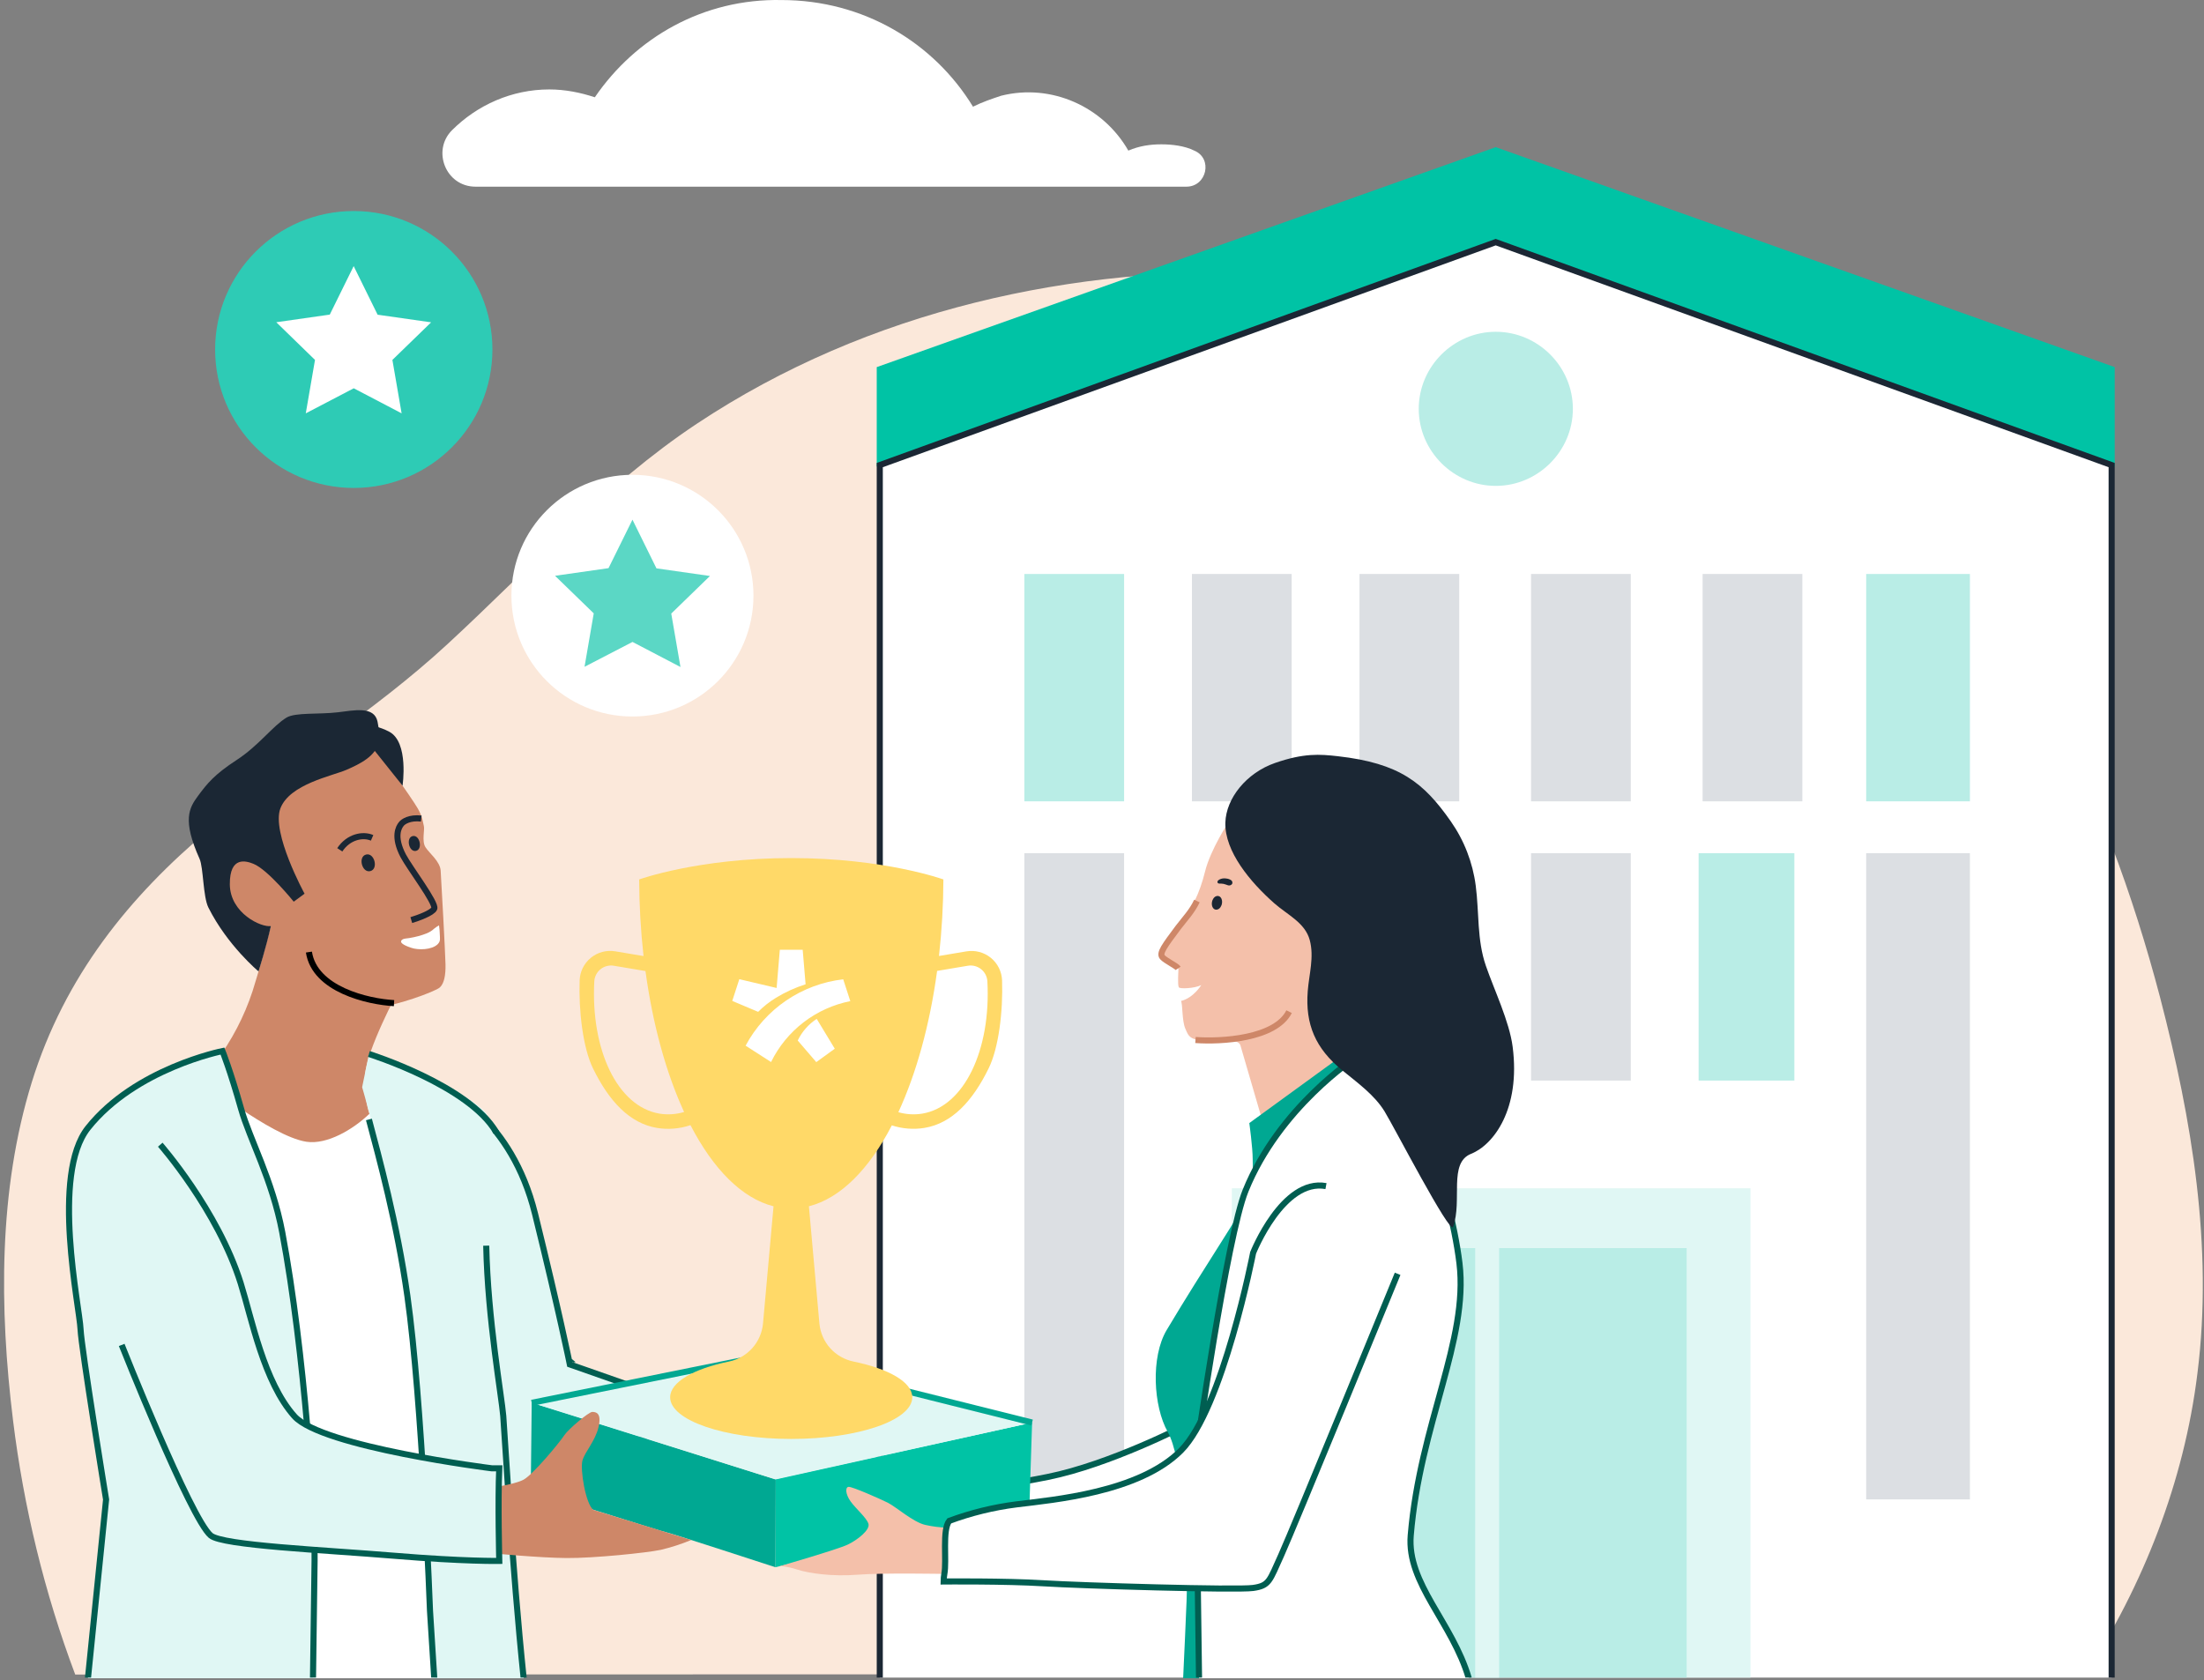 <svg width="543" height="414" viewBox="0 0 543 414" fill="none" xmlns="http://www.w3.org/2000/svg">
<rect x="0" y="0" width="543" height="414" fill="#808080" stroke="none"/>
<g clip-path="url(#clip0_445_510)">
<path d="M513.805 412.522C513.696 412.522 513.696 412.522 513.805 412.522L18.531 412.635C10.98 392.585 5.837 371.409 3.211 350.007C-0.181 322.411 -0.4 293.351 7.807 266.767C15.905 240.522 31.991 220.81 51.47 204.478C70.619 188.484 91.848 175.755 110.342 158.634C130.477 140.049 149.079 119.435 171.622 104.454C214.189 76.182 264.636 65.482 313.55 67.171C362.684 68.974 416.304 80.801 456.683 113.916C495.421 145.681 518.839 194.904 532.189 245.817C539.958 275.666 545.32 307.204 541.381 338.406C538.098 365.214 527.921 390.783 513.805 412.522Z" fill="#FBE8DA"/>
<path fill-rule="evenodd" clip-rule="evenodd" d="M520.999 114.961H216.002V90.463L368.501 36.262L520.999 90.463V114.961Z" fill="#00C3A5"/>
<path d="M520.25 465.549H216.753L216.75 114.603L368.499 59.667L520.247 114.603L520.25 465.549Z" fill="white" stroke="#1B2734" stroke-width="1.5"/>
<path fill-rule="evenodd" clip-rule="evenodd" d="M387.508 100.743C387.508 111.154 378.933 119.729 368.522 119.729C358.11 119.729 349.536 111.154 349.536 100.743C349.536 90.331 358.11 81.757 368.522 81.757C378.933 81.757 387.508 90.331 387.508 100.743Z" fill="#B9EDE6"/>
<path fill-rule="evenodd" clip-rule="evenodd" d="M418.488 266.27H442.079V210.243H418.488V266.27Z" fill="#B9EDE6"/>
<path fill-rule="evenodd" clip-rule="evenodd" d="M419.471 197.464H444.044V141.437H419.471V197.464Z" fill="#DCDFE3"/>
<path fill-rule="evenodd" clip-rule="evenodd" d="M459.772 369.479H485.329V210.243H459.772V369.479Z" fill="#DCDFE3"/>
<path fill-rule="evenodd" clip-rule="evenodd" d="M459.772 197.464H485.329V141.437H459.772V197.464Z" fill="#B9EDE6"/>
<path fill-rule="evenodd" clip-rule="evenodd" d="M252.371 367.513H276.945V210.243H252.371V367.513Z" fill="#DCDFE3"/>
<path fill-rule="evenodd" clip-rule="evenodd" d="M252.371 197.464H276.945V141.437H252.371V197.464Z" fill="#B9EDE6"/>
<path fill-rule="evenodd" clip-rule="evenodd" d="M293.655 197.464H318.229V141.437H293.655V197.464Z" fill="#DCDFE3"/>
<path fill-rule="evenodd" clip-rule="evenodd" d="M335.922 266.27H360.495V210.243H335.922V266.27Z" fill="#E9EBED"/>
<path fill-rule="evenodd" clip-rule="evenodd" d="M334.938 197.464H359.511V141.437H334.938V197.464Z" fill="#DCDFE3"/>
<path fill-rule="evenodd" clip-rule="evenodd" d="M377.204 266.27H401.778V210.243H377.204V266.27Z" fill="#DCDFE3"/>
<path fill-rule="evenodd" clip-rule="evenodd" d="M377.204 197.464H401.778V141.437H377.204V197.464Z" fill="#DCDFE3"/>
<path fill-rule="evenodd" clip-rule="evenodd" d="M303.485 465.807H431.268V292.81H303.485V465.807Z" fill="#E0F7F4"/>
<path fill-rule="evenodd" clip-rule="evenodd" d="M319.212 465.807H415.54V307.553H319.212V465.807Z" fill="#B9EDE6"/>
<path fill-rule="evenodd" clip-rule="evenodd" d="M363.445 465.807H369.343V307.553H363.445V465.807Z" fill="#E0F7F4"/>
<path d="M98.083 244.22C98.083 244.22 90.276 258.785 89.956 264.837C89.635 270.889 91.014 274.447 91.014 274.447C91.014 274.447 91.415 280.903 80.459 282.151C71.153 283.213 54.455 271.044 54.455 271.044L53.12 261.682C57.088 256.399 60.163 250.504 62.226 244.23C65.415 234.201 68.484 221.081 68.484 221.081L76.091 221.388L98.083 244.22Z" fill="#CE8768"/>
<path d="M91.968 183.335C91.968 183.335 101.634 196.904 102.946 199.251C104.258 201.596 104.143 202.596 104.419 203.511C104.695 204.426 103.862 207.252 104.819 208.763C105.775 210.274 108.404 212.224 108.564 214.539C108.725 216.854 109.721 235.195 109.761 237.701C109.801 240.207 109.467 242.273 108.378 243.308C107.288 244.343 97.048 248.045 93.067 248.125C89.085 248.205 76.853 240.705 74.104 237.697C71.355 234.689 67.654 227.624 67.654 227.624C67.654 227.624 64.705 230.33 60.537 226.589C56.369 222.847 53.166 212.144 58.664 211.984C64.162 211.824 68.348 216.521 68.348 216.521C68.348 216.521 66.569 203.311 67.867 199.908C69.167 196.504 74.202 191.492 79.78 190.458C85.358 189.422 91.968 183.335 91.968 183.335Z" fill="#CE8768"/>
<path d="M108.157 228.021C107.731 228.264 107.328 228.54 106.948 228.849C105.894 229.861 104.49 230.273 103.054 230.682C102.309 230.89 101.552 231.029 100.79 231.164C100.322 231.247 99.526 231.248 99.133 231.526C97.854 232.416 100.679 233.336 101.327 233.555C103.033 234.155 106.37 234.095 107.818 232.684C108.619 231.901 108.368 231.178 108.349 230.203C108.334 229.472 108.269 228.743 108.157 228.021Z" fill="white"/>
<path d="M83.233 175.521C87.236 175.05 92.218 173.912 93.019 177.853C93.392 179.715 93.606 181.657 93.29 182.976C92.493 186.322 88.841 188.188 85.345 189.703C81.849 191.218 71.4 193.204 69.092 199.172C66.782 205.139 75.035 220.223 75.035 220.223L72.366 222.191C72.366 222.191 66.022 214.296 62.437 212.86C60.76 212.194 56.57 210.777 56.623 217.917C56.676 225.057 64.443 228.612 66.743 228.19C65.577 233.414 63.696 239.373 63.696 239.373C63.696 239.373 56.04 233.01 51.343 223.64C50.009 220.974 50.124 213.776 49.172 211.643C44.866 202.032 46.575 199.109 48.808 196.093C51.041 193.075 52.811 190.858 58.305 187.277C63.798 183.696 67.263 178.809 70.609 176.818C72.784 175.516 78.526 176.08 83.233 175.521Z" fill="#1B2734"/>
<path d="M90.186 210.577C88.129 211.107 89.187 215.184 91.244 214.654C93.301 214.124 92.243 210.047 90.186 210.577Z" fill="#1B2734"/>
<path d="M101.703 206.016C99.954 206.353 100.71 210.017 102.459 209.679C104.208 209.341 103.452 205.677 101.703 206.016Z" fill="#1B2734"/>
<path d="M101.333 226.726C103.033 226.221 106.545 224.946 106.988 223.888C107.542 222.566 100.865 213.786 99.356 210.916C96.846 206.143 98.249 203.826 98.835 203.093C99.308 202.425 100.977 201.383 103.778 201.705" stroke="#1B2734" stroke-width="1.5"/>
<path d="M91.674 206.463C89.409 205.476 85.852 206.174 83.712 209.41" stroke="#1B2734" stroke-width="1.5"/>
<path d="M124.373 372.746C124.253 372.812 124.14 372.874 124.036 372.932L112.66 295.355L111.244 269.266C111.624 269.478 112.088 269.751 112.619 270.091C114.196 271.098 116.369 272.691 118.726 275.022C123.438 279.678 128.9 287.291 131.814 299.096C134.796 311.198 136.918 320.374 138.295 326.524C138.984 329.599 139.486 331.917 139.816 333.465C139.981 334.24 140.103 334.822 140.184 335.21C140.224 335.404 140.254 335.549 140.273 335.647L140.296 335.756L140.301 335.783L140.303 335.789L140.303 335.79C140.303 335.79 140.303 335.791 141.059 335.638L140.303 335.79L140.39 336.22L140.804 336.365L176.001 348.716L163.551 351.625L163.465 351.646L163.384 351.685C158.25 354.233 148.162 359.684 139.373 364.489C134.975 366.894 130.897 369.14 127.919 370.785C126.429 371.607 125.215 372.279 124.373 372.746Z" fill="#E0F7F4"/>
<path d="M140.303 335.79L140.303 335.789L140.301 335.783L140.296 335.756L140.273 335.647C140.254 335.549 140.224 335.404 140.184 335.21C140.103 334.822 139.981 334.24 139.816 333.465C139.486 331.917 138.984 329.599 138.295 326.524C136.918 320.374 134.796 311.198 131.814 299.096C128.9 287.291 123.438 279.678 118.726 275.022C116.369 272.691 114.196 271.098 112.619 270.091C112.088 269.751 111.624 269.478 111.244 269.266L112.66 295.355L124.036 372.932C124.14 372.874 124.253 372.812 124.373 372.746C125.215 372.279 126.429 371.607 127.919 370.785C130.897 369.14 134.975 366.894 139.373 364.489C148.162 359.684 158.25 354.233 163.384 351.685L163.465 351.646L163.551 351.625L176.001 348.717L140.804 336.365L140.39 336.22L140.303 335.79ZM140.303 335.79C140.303 335.79 140.303 335.791 141.059 335.638L140.303 335.79Z" stroke="#005E51" stroke-width="1.5"/>
<path d="M110.722 413.543H65.181L54.23 269.586C54.23 269.586 56.369 271.23 59.416 273.287C64.122 276.481 71.003 280.675 75.505 281.351C80.599 282.115 87.013 278.303 91.021 274.455C92.849 272.678 94.175 270.932 94.651 269.568C96.163 265.267 106.58 344.541 106.58 344.541L110.722 413.543Z" fill="white"/>
<path d="M129.023 413.545H107L105.95 396.937C105.95 396.937 104.037 345.272 100.372 319.324C97.837 301.387 93.478 283.677 91.031 274.448C89.932 270.33 89.221 267.903 89.221 267.903L90.902 259.72C90.902 259.72 114.006 267.766 119.815 274.306C126.114 287.502 123.354 340.931 123.995 348.893C124.364 353.3 126.163 386.14 129.023 413.545Z" fill="#E0F7F4"/>
<path d="M77.503 384.588C77.441 388.698 77.285 400.583 77.112 413.544H21.668L26.137 369.511C26.137 369.511 20.042 332.208 19.846 327.574C19.615 322.091 12.507 289.481 21.668 277.949C33.327 263.27 54.808 259.003 54.808 259.003C54.808 259.003 56.734 263.779 59.417 273.292C61.48 280.615 67.108 290.745 69.536 303.657C75.115 333.332 77.663 374.08 77.503 384.588Z" fill="#E0F7F4"/>
<path d="M304.737 354.533C304.732 354.542 304.727 354.552 304.722 354.561C304.413 355.131 303.901 355.982 303.101 357.071C301.503 359.249 298.755 362.386 294.184 366.14C293.125 367.01 291.469 367.867 289.322 368.693C287.188 369.515 284.62 370.286 281.778 371.004C276.094 372.441 269.362 373.652 262.902 374.63C256.445 375.606 250.274 376.347 245.716 376.843C243.437 377.091 241.563 377.279 240.258 377.403C239.633 377.464 239.139 377.509 238.794 377.54L234.713 367.14C234.894 367.132 235.097 367.121 235.321 367.108C236.432 367.045 238.071 366.928 240.184 366.715C244.409 366.29 250.537 365.48 258.159 363.942C265.831 362.393 274.293 359.22 280.814 356.447C284.08 355.059 286.869 353.767 288.842 352.822C289.829 352.349 290.612 351.963 291.149 351.695C291.392 351.574 291.585 351.476 291.723 351.406L304.737 354.533Z" fill="white" stroke="#005E51" stroke-width="1.5"/>
<path d="M302.734 202.495C302.734 202.495 298.219 209.347 296.885 214.772C295.55 220.197 293.571 224.142 290.257 228.581C286.943 233.02 285.528 234.895 286.379 235.859C287.228 236.823 290.328 238.196 290.328 238.778C290.328 239.36 290.088 242.657 290.421 243.288C290.675 243.732 294.341 243.568 295.955 242.741C295.955 242.741 294.065 245.891 290.96 246.665C291.405 247.437 291.173 251.477 292.018 253.449C292.864 255.422 293.078 256.355 297.801 256.524C302.525 256.693 304.714 255.986 305.564 257.465C305.564 257.465 310.43 274.234 311.133 276.571C311.836 278.908 335.749 259.731 335.749 259.731C335.749 259.731 339.134 225.844 326.933 214.012C314.731 202.18 302.734 202.495 302.734 202.495Z" fill="#F4C0AA"/>
<path d="M294.587 221.446C293.404 223.973 291.951 226.365 290.254 228.582C286.941 233.025 285.525 234.895 286.376 235.859C287.15 236.748 289.827 237.974 290.258 238.619C291.397 236.677 293.532 230.91 294.377 226.293C294.726 224.702 294.797 223.062 294.587 221.446Z" fill="#F4C0AA"/>
<path d="M301.088 222.248C301.092 221.972 301.037 221.7 300.928 221.447L300.736 221.137C300.6 220.96 300.404 220.839 300.185 220.794H300.109C299.946 220.753 299.774 220.774 299.625 220.852C299.453 220.896 299.298 220.99 299.18 221.123C299.028 221.26 298.908 221.428 298.829 221.616C298.711 221.808 298.634 222.021 298.601 222.243C298.601 222.394 298.571 222.545 298.553 222.687C298.552 222.962 298.607 223.233 298.713 223.487L298.904 223.798C299.042 223.974 299.237 224.096 299.455 224.145H299.531C299.694 224.185 299.867 224.164 300.016 224.086C300.188 224.043 300.343 223.948 300.46 223.816C300.613 223.679 300.733 223.511 300.812 223.322C300.93 223.131 301.009 222.918 301.043 222.696L301.088 222.248Z" fill="#1B2734"/>
<path d="M303.272 216.866C302.924 216.651 302.529 216.52 302.12 216.484C301.674 216.407 301.216 216.439 300.786 216.578C300.582 216.645 300.39 216.745 300.216 216.87C300.11 216.946 300.024 217.047 299.967 217.164V217.186C299.932 217.278 299.931 217.379 299.966 217.47C300 217.562 300.067 217.638 300.154 217.684C300.354 217.745 300.565 217.76 300.772 217.728C300.996 217.732 301.22 217.756 301.44 217.799C301.634 217.84 301.824 217.896 302.009 217.968C302.194 218.05 302.386 218.117 302.583 218.168C302.76 218.214 302.947 218.206 303.12 218.145C303.293 218.084 303.443 217.973 303.553 217.826C303.635 217.66 303.652 217.469 303.6 217.291C303.548 217.114 303.431 216.962 303.272 216.866Z" fill="#1B2734"/>
<path d="M292.335 394.496C292.144 399.45 291.828 406.43 291.49 413.544H316.431L337.689 264.908L331.947 259.171L307.793 276.744C307.793 276.744 308.625 282.755 308.625 285.63C308.625 288.505 308.985 291.291 307.264 295.303C305.542 299.315 296.921 311.832 287.437 327.738C283.478 334.376 284.132 346.536 287.705 352.868C291.103 358.893 292.909 379.59 292.335 394.496Z" fill="#00A892"/>
<path d="M361.861 413.542C357.813 399.768 346.573 390.22 347.561 378.357C349.856 350.832 361.844 330.229 359.57 311.306C357.297 292.382 345.434 259.486 345.434 259.486C345.434 259.486 338.544 258.912 333.954 260.632C333.954 260.632 315.181 272.85 306.881 293.369C302.299 304.632 294.662 358.328 294.662 358.328L295.405 413.542H328.633H361.861Z" fill="white"/>
<path d="M361.861 413.542C357.813 399.768 346.573 390.22 347.561 378.357C349.856 350.832 361.844 330.229 359.57 311.306C357.297 292.382 345.434 259.486 345.434 259.486C345.434 259.486 338.544 258.912 333.954 260.632C333.954 260.632 315.181 272.85 306.881 293.369C302.299 304.632 294.662 358.328 294.662 358.328L295.405 413.542" stroke="#005E51" stroke-width="1.5"/>
<path d="M129.013 413.545C126.153 386.14 124.354 353.3 123.984 348.893C123.606 344.188 120.17 325.089 119.791 306.956M106.99 413.545L105.94 396.937C105.94 396.937 104.027 345.272 100.362 319.324C97.827 301.387 93.339 285.081 90.892 275.853M90.892 259.72C90.892 259.72 115.597 267.466 122.237 278.998" stroke="#005E51" stroke-width="1.5"/>
<path d="M254.279 350.544L191.008 364.473V386.191L253.599 371.733L254.279 350.544Z" fill="#00C3A5"/>
<path d="M130.998 345.68C131.443 345.68 191.102 364.568 191.102 364.568L191.017 386.192C191.017 386.192 165.169 377.75 164.253 377.617C163.336 377.484 130.762 367.167 130.762 367.167L130.998 345.68Z" fill="#00A892"/>
<path d="M252.151 351.015C252.68 350.898 252.69 350.147 252.164 350.014L188.564 334.101C188.491 334.082 188.413 334.08 188.338 334.096L132.956 345.283C132.435 345.388 132.397 346.117 132.904 346.276L190.968 364.521C191.053 364.547 191.145 364.551 191.233 364.532L252.151 351.015Z" fill="#E0F7F4"/>
<path d="M254.275 350.543L188.45 334.073L130.997 345.678" stroke="#00A892" stroke-width="1.5"/>
<path d="M170.286 379.487C167.853 380.494 165.344 381.305 162.781 381.913C159.277 382.65 146.323 383.979 139.619 383.93C132.916 383.881 121.35 382.77 121.35 382.77L119.616 366.815C119.616 366.815 126.733 365.887 129.037 364.594C131.341 363.301 137.68 355.708 139.077 353.61C139.966 352.242 145.028 347.923 145.918 347.923C146.808 347.923 148.272 348.159 147.475 351.62C146.679 355.081 144.099 357.747 143.498 359.897C142.898 362.048 144.268 370.618 146.194 372.071L170.286 379.487Z" fill="#CE8768"/>
<path d="M77.112 413.544C77.285 400.583 77.441 388.698 77.503 384.588C77.663 374.08 75.115 333.332 69.536 303.657C67.108 290.745 61.48 280.615 59.417 273.292C56.734 263.779 54.808 259.003 54.808 259.003C54.808 259.003 33.327 263.27 21.668 277.949C12.507 289.481 19.615 322.091 19.846 327.574C20.042 332.208 26.137 369.511 26.137 369.511L21.668 413.544" stroke="#005E51" stroke-width="1.5"/>
<path d="M232.661 387.844C232.661 387.844 217.346 387.55 211.23 388.039C205.113 388.529 199.291 387.706 196.373 386.756C193.455 385.805 192.027 385.956 192.027 385.956C192.027 385.956 206.141 381.873 208.753 380.664C211.203 379.527 214.428 376.99 213.957 375.483C213.486 373.977 210.799 371.729 209.539 369.943C208.281 368.156 208.205 366.468 209.068 366.388C209.931 366.308 216.63 369.25 218.708 370.285C220.784 371.32 224.984 375.115 227.995 375.772C229.749 376.163 231.537 376.391 233.333 376.452C233.333 376.452 234.694 379.775 232.661 387.844Z" fill="#F4C0AA"/>
<path d="M372.673 257.947C371.872 251.727 368.113 243.907 366.071 237.984C363.847 231.555 364.443 224.828 363.576 218.248C362.836 212.538 360.723 207.091 357.419 202.373C350.747 192.846 344.84 188.075 329.609 186.346C325.139 185.84 321.224 185.546 314.134 188.008C307.043 190.47 302.066 196.752 301.893 202.693C301.688 209.801 308.031 217.354 313.902 222.549C317.208 225.472 321.527 227.343 322.688 231.671C323.8 235.83 322.514 240.081 322.189 244.227C321.545 252.415 324.089 258.347 330.672 263.732C334.427 266.798 338.603 269.797 341.094 273.832C343.403 277.564 357.26 304.382 357.998 302.325C360.346 295.78 356.775 286.57 362.446 284.313C367.953 282.118 374.652 273.307 372.673 257.947Z" fill="#1B2734"/>
<path d="M121.689 362.078C121.689 362.078 76.215 355.551 69.445 347.935C61.883 339.436 58.942 323.845 56.224 315.181C50.584 297.173 36.065 284.835 36.065 284.835L30.327 286.266C27.499 300.675 28.875 314.986 28.934 329.67C28.934 329.67 46.937 374.151 51.91 378.372C54.828 380.851 79.742 381.927 97.113 383.366C114.483 384.805 123.005 384.641 123.005 384.641C123.005 384.641 122.627 370.191 123.005 362.171L121.689 362.078Z" fill="#E0F7F4"/>
<path d="M39.484 282.074C39.484 282.074 53.664 298.22 59.305 316.228C62.023 324.892 64.963 340.483 72.525 348.983C79.295 356.598 121.194 361.821 121.194 361.821H123.003C122.626 369.841 123.003 384.64 123.003 384.64C123.003 384.64 114.481 384.804 97.111 383.365C79.74 381.925 54.826 380.85 51.908 378.371C46.935 374.15 29.98 331.416 29.98 331.416" stroke="#005E51" stroke-width="1.5"/>
<path d="M99.175 193.607C99.175 193.607 100.786 182.891 95.897 180.309C91.009 177.728 86.961 178.887 86.961 178.887L92.339 185.041L99.175 193.607Z" fill="#1B2734"/>
<path d="M344.332 313.891C344.332 313.891 318.496 376.983 315.628 383.275C312.758 389.567 312.754 390.73 308.737 391.304C304.72 391.877 266.257 390.73 257.071 390.153C247.885 389.575 232.481 389.709 232.481 389.709C232.488 389.08 232.548 388.452 232.659 387.834C233.286 384.542 232.086 377.006 233.873 374.771C239.202 372.796 244.739 371.435 250.377 370.714C259.562 369.568 280.624 367.777 290.94 357.456C301.255 347.134 308.732 308.719 308.732 308.719C308.732 308.719 336.868 283.5 344.332 313.891Z" fill="white"/>
<path d="M344.332 313.888C344.332 313.888 318.496 376.981 315.628 383.272C312.758 389.563 312.754 390.728 308.737 391.301C304.72 391.874 266.257 390.728 257.071 390.15C247.885 389.573 232.481 389.706 232.481 389.706C232.488 389.077 232.548 388.45 232.659 387.831C233.286 384.538 232.086 377.003 233.873 374.768C239.202 372.793 244.739 371.432 250.377 370.712C259.562 369.565 280.624 367.775 290.94 357.453C301.255 347.132 308.732 308.717 308.732 308.717C308.732 308.717 316.036 290.313 326.682 292.276" stroke="#005E51" stroke-width="1.5"/>
<path d="M294.884 222.031C293.701 224.559 291.951 226.364 290.254 228.58C286.941 233.024 285.525 234.894 286.376 235.858C287.15 236.747 289.827 237.973 290.258 238.617" stroke="#CE8768" stroke-width="1.5"/>
<path d="M246.882 241.591C246.843 240.519 246.576 239.467 246.098 238.507C245.621 237.547 244.943 236.7 244.11 236.023C243.278 235.346 242.311 234.854 241.273 234.58C240.234 234.307 239.15 234.257 238.091 234.437L231.339 235.57C232.039 229.307 232.401 223.011 232.424 216.709C232.424 216.709 217.892 211.444 194.948 211.444C172.005 211.444 157.476 216.709 157.476 216.709C157.494 223.018 157.852 229.322 158.548 235.592L151.583 234.424C150.524 234.247 149.44 234.297 148.403 234.572C147.365 234.847 146.399 235.341 145.567 236.019C144.737 236.698 144.061 237.546 143.584 238.507C143.108 239.467 142.843 240.519 142.806 241.591C142.552 249.144 143.616 258.194 146.098 263.282C150.052 271.364 155.115 276.811 161.871 277.944C164.634 278.391 167.463 278.155 170.114 277.26C175.701 288.07 182.778 295.282 190.576 297.254L187.982 326.134C187.777 328.39 186.85 330.52 185.338 332.209C183.826 333.897 181.81 335.055 179.589 335.509C170.906 337.287 165.105 340.575 165.105 344.316C165.105 349.985 178.45 354.583 194.931 354.583C211.411 354.583 224.76 349.985 224.76 344.316C224.76 340.575 218.977 337.304 210.277 335.509C208.054 335.054 206.038 333.896 204.525 332.207C203.013 330.517 202.084 328.387 201.878 326.13L199.29 297.25C207.078 295.277 214.143 288.084 219.72 277.313C222.325 278.161 225.095 278.373 227.798 277.931C234.555 276.794 239.617 271.346 243.571 263.268C246.072 258.181 247.135 249.144 246.882 241.591ZM162.463 274.416C152.107 272.679 145.506 258.638 146.418 241.804C146.452 241.224 146.609 240.659 146.877 240.143C147.145 239.629 147.519 239.175 147.973 238.814C148.428 238.454 148.954 238.192 149.517 238.048C150.08 237.904 150.667 237.88 151.24 237.978L159.024 239.285C160.835 252.592 164.153 264.486 168.544 274.017C166.574 274.609 164.494 274.745 162.463 274.416ZM227.224 274.416C225.258 274.737 223.245 274.617 221.331 274.065C225.739 264.521 229.066 252.596 230.876 239.249L238.438 237.978C239.011 237.88 239.598 237.904 240.161 238.048C240.724 238.192 241.25 238.454 241.706 238.814C242.161 239.175 242.534 239.629 242.802 240.143C243.07 240.659 243.226 241.224 243.26 241.804C244.181 258.638 237.585 272.692 227.224 274.416Z" fill="#FFD968"/>
<path fill-rule="evenodd" clip-rule="evenodd" d="M196.535 256.404C197.577 254.232 199.196 252.388 201.215 251.072L205.663 258.421L201.108 261.727L196.535 256.404ZM189.965 261.704L183.694 257.674C186.078 253.208 189.513 249.386 193.702 246.537C197.891 243.689 202.71 241.898 207.745 241.32L209.489 246.696C205.298 247.529 201.356 249.316 197.97 251.919C194.584 254.523 191.845 257.871 189.965 261.704ZM191.336 243.456L192.127 234.037H197.759L198.475 242.546C195.913 243.358 193.459 244.477 191.167 245.878C189.572 246.849 188.1 248.01 186.785 249.335L180.406 246.647L182.146 241.288L191.336 243.456Z" fill="white"/>
<path d="M97.078 247.189C90.67 246.84 77.507 243.834 76.109 234.609" stroke="black" stroke-width="1.5"/>
<path d="M294.53 256.278C300.821 256.744 314.241 255.998 317.596 249.289" stroke="#CE8768" stroke-width="1.5"/>
<path d="M155.815 176.562C172.281 176.562 185.63 163.228 185.63 146.781C185.63 130.333 172.281 117 155.815 117C139.348 117 126 130.333 126 146.781C126 163.228 139.348 176.562 155.815 176.562Z" fill="white"/>
<path d="M155.83 128.041L149.923 140.003L136.742 141.884L146.282 151.144L144.011 164.31L155.83 158.185L167.649 164.361L165.377 151.194L174.911 141.934L161.73 140.053L155.824 128.066L155.83 128.041Z" fill="#5BD7C5"/>
<path d="M87.159 120.239C106.024 120.239 121.317 104.963 121.317 86.12C121.317 67.276 106.024 52 87.159 52C68.293 52 53 67.276 53 86.12C53 104.963 68.293 120.239 87.159 120.239Z" fill="#2ECBB5"/>
<path d="M87.153 65.536L81.246 77.524L68.064 79.405L77.606 88.69L75.334 101.856L87.153 95.681L98.947 101.856L96.675 88.69L106.215 79.43L93.034 77.549L87.128 65.561L87.153 65.536Z" fill="white"/>
<path fill-rule="evenodd" clip-rule="evenodd" d="M292.293 46C297.319 46 298.866 39.044 294.226 37.111C291.907 35.952 288.814 35.566 286.108 35.566C283.402 35.566 280.695 35.952 277.989 37.111C271.804 26.291 259.046 20.494 246.675 23.585C244.355 24.358 242.035 25.131 239.716 26.291C230.051 10.446 212.654 0.011 192.551 0.011C173.221 -0.375 156.597 9.286 146.545 23.972C143.066 22.812 139.2 22.039 135.334 22.039C126.055 22.039 117.55 25.904 111.364 32.087C106.339 37.111 109.818 46 117.163 46H292.293Z" fill="white"/>
</g>
<defs>
<clipPath id="clip0_445_510">
<rect width="543" height="413.387" fill="white" transform="matrix(-1 0 0 1 543 0)"/>
</clipPath>
</defs>
</svg>
